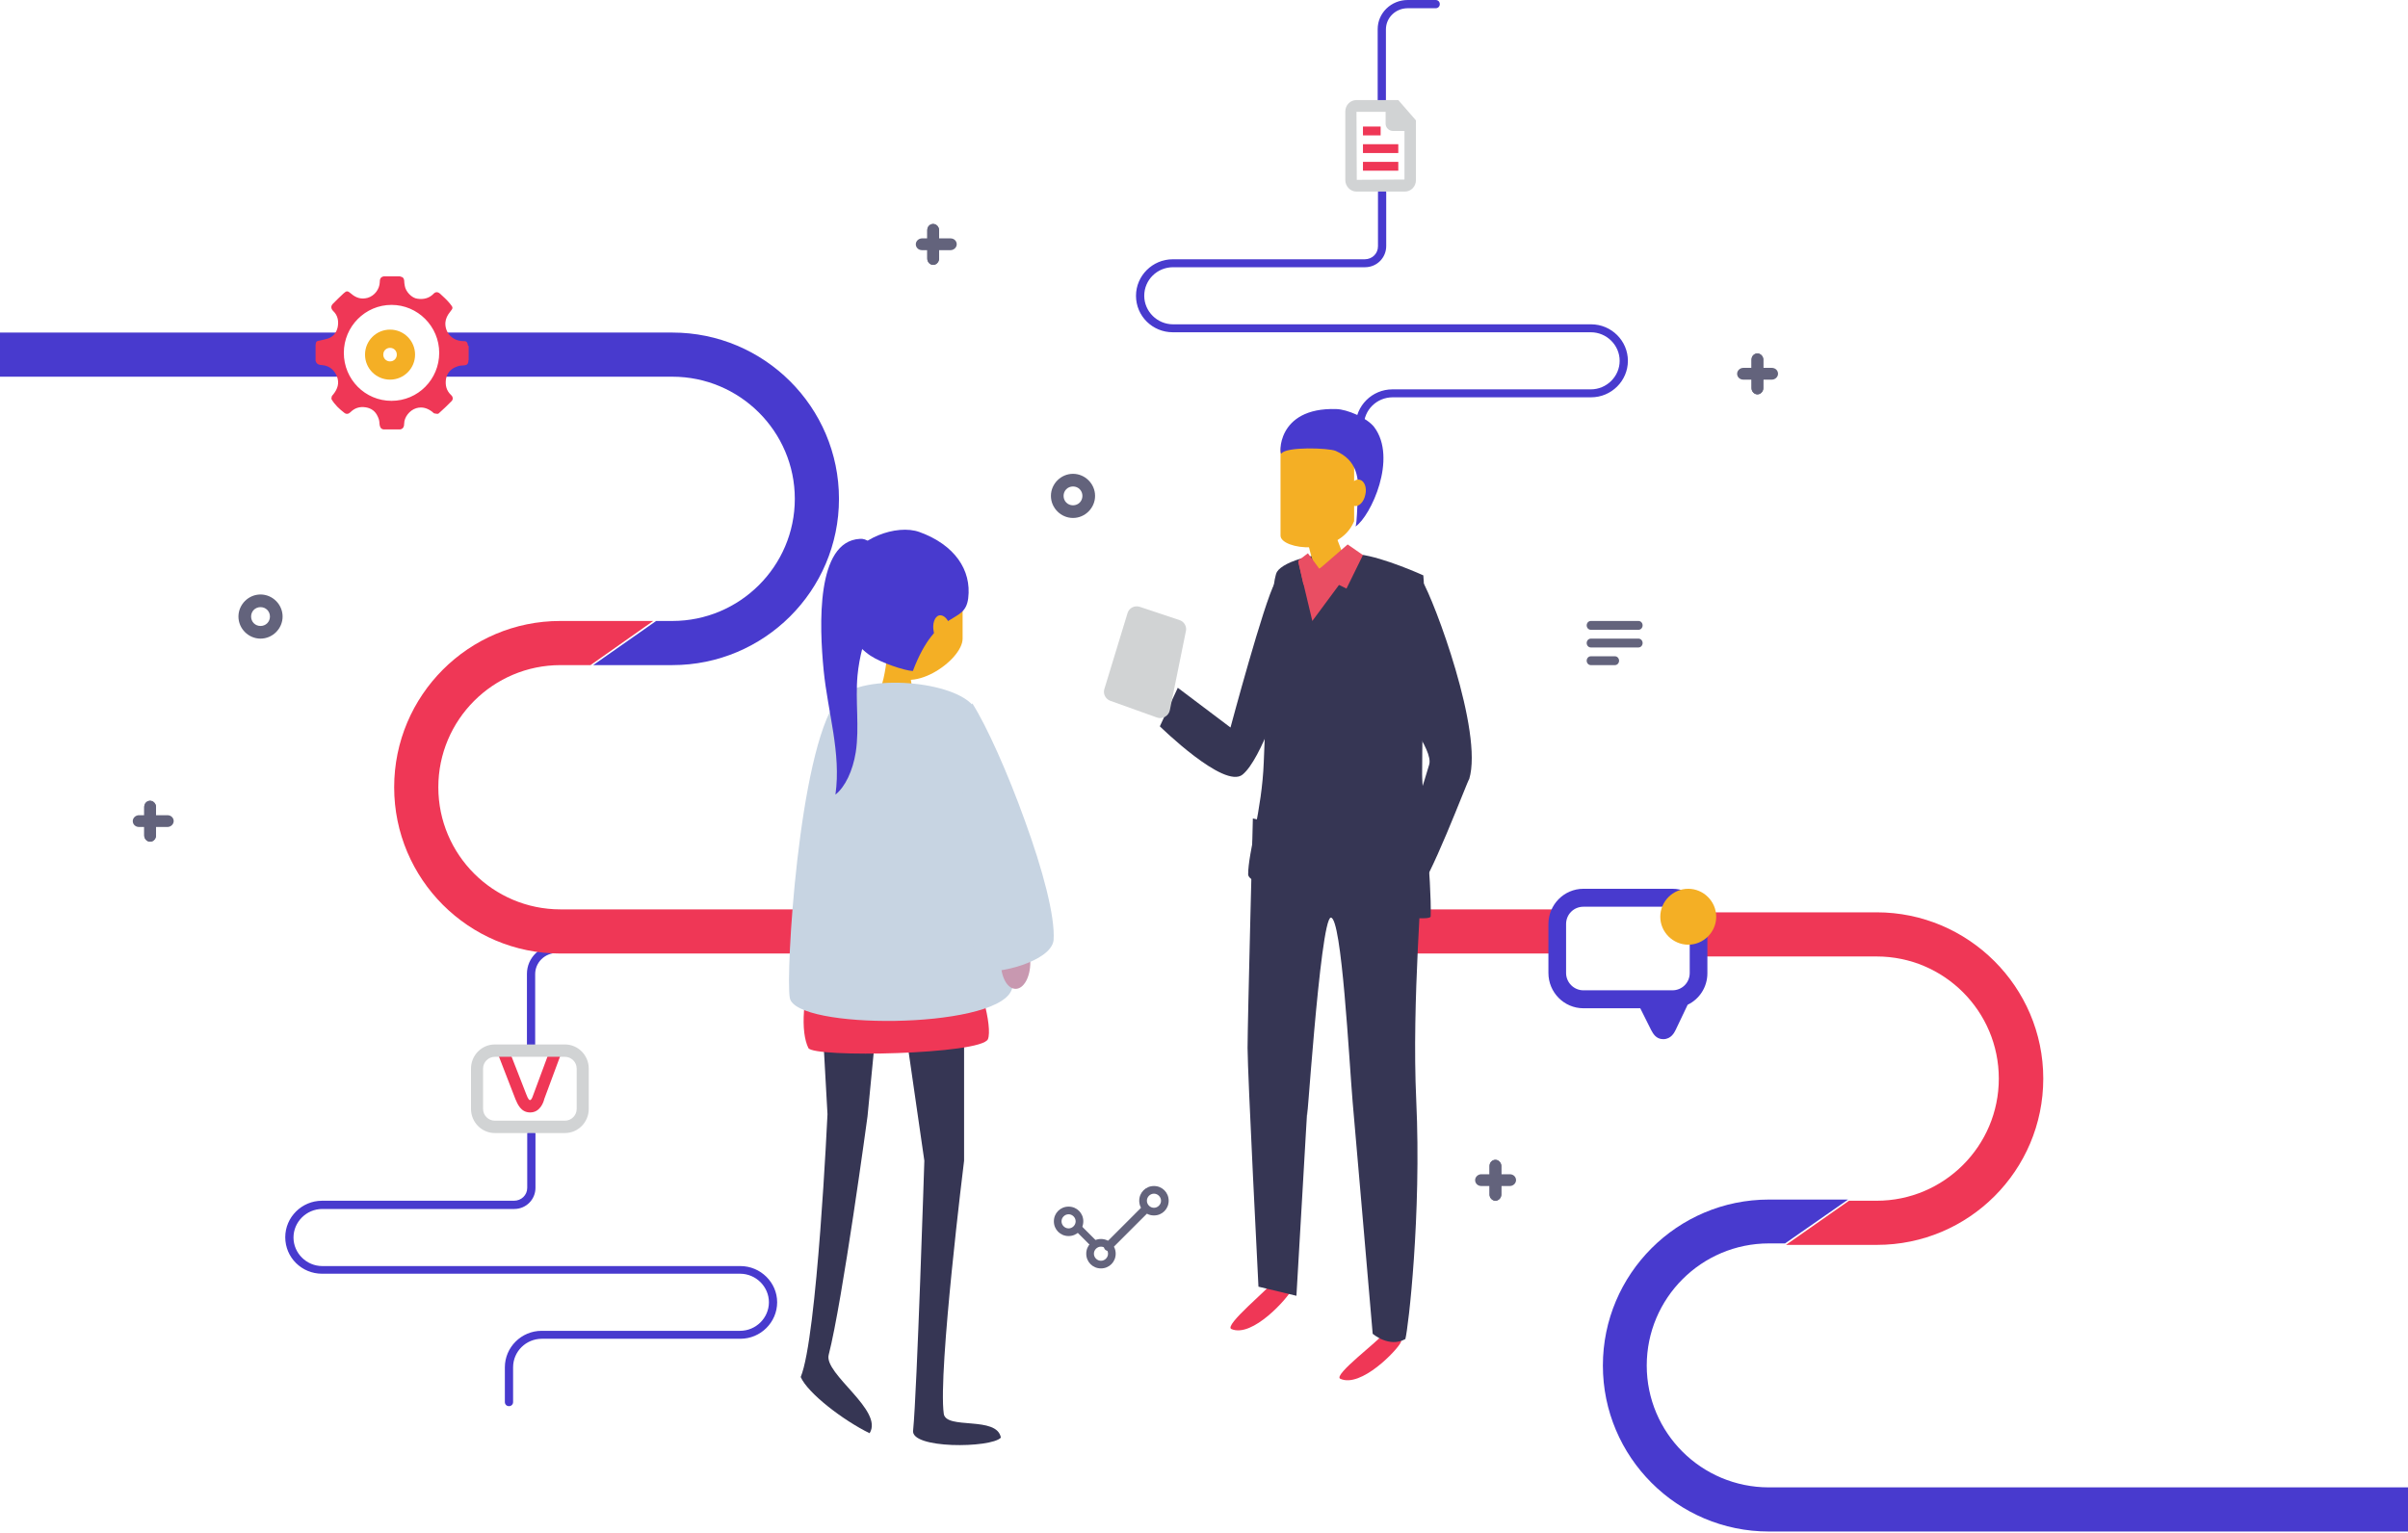<?xml version="1.0" encoding="utf-8"?>
<!-- Generator: Adobe Illustrator 22.0.1, SVG Export Plug-In . SVG Version: 6.00 Build 0)  -->
<svg version="1.1" id="Layer_1" xmlns="http://www.w3.org/2000/svg" xmlns:xlink="http://www.w3.org/1999/xlink" x="0px" y="0px"
	 viewBox="0 0 818 521" style="enable-background:new 0 0 818 521;" xml:space="preserve">
<style type="text/css">
	.st0{fill:#483ACE;}
	.st1{fill:#EF3756;}
	.st2{fill:#63637C;}
	.st3{fill:#D1D3D4;}
	.st4{fill:#363654;}
	.st5{fill:#F4AF25;}
	.st6{fill:#C7D4E2;}
	.st7{fill:#C898B0;}
	.st8{fill:#E94E63;}
</style>
<title>Group 75</title>
<desc>Created with Sketch.</desc>
<g id="Landing-page">
	<g id="landing-Page---1-dsk-1.1" transform="translate(-622, -3387)">
		<g id="Formulario-de-contacto" transform="translate(0, -18)">
			<g id="landing-page">
				<g id="vendor-information" transform="translate(0, 3131)">
					<g id="Group-10" transform="translate(622, 274)">
						<g id="Group-75">
							<path id="Fill-1" class="st0" d="M180.4,357c-0.8,0-1.4-0.6-1.4-1.4v-24.7c0-5.5,4.6-9.9,10.2-9.9h9.5c0.8,0,1.4,0.6,1.4,1.4
								c0,0.8-0.6,1.4-1.4,1.4h-9.5c-4.1,0-7.4,3.2-7.4,7.2v24.7C181.8,356.4,181.2,357,180.4,357"/>
							<path id="Fill-3" class="st1" d="M191.7,211c-0.2,0-0.4,0-0.7,0c-0.2,0-0.4,0-0.7,0c-31.1,0-56.4,25.3-56.4,56.5
								s25.3,56.5,56.4,56.5H275v-15h-84.6c-22.9,0-41.5-18.6-41.5-41.5s18.6-41.5,41.5-41.5c0.2,0,0.4,0,0.7,0c0.2,0,0.4,0,0.7,0
								h8.8l21.3-15H191.7z"/>
							<path id="Fill-5" class="st0" d="M285,169.5c0-31.2-25.4-56.5-56.6-56.5H150v15h78.4c22.9,0,41.6,18.6,41.6,41.5
								c0,22.9-18.7,41.5-41.6,41.5h-5.5l-21.4,15h26.9C259.6,226,285,200.7,285,169.5"/>
							<path id="Fill-7" class="st1" d="M636.2,423c0.2,0,0.4,0,0.7,0c0.2,0,0.4,0,0.7,0c31.2,0,56.5-25.3,56.5-56.5
								S668.6,310,637.5,310H576v15h61.5c22.9,0,41.5,18.6,41.5,41.5S660.4,408,637.5,408c-0.2,0-0.4,0-0.7,0c-0.2,0-0.4,0-0.7,0h-8
								l-21.4,15H636.2z"/>
							<g id="Group-11" transform="translate(544, 407)">
								<path id="Fill-9" class="st0" d="M56.9,113.4h223.9V98.4H56.9C34,98.4,15.4,79.9,15.4,57c0-22.9,18.6-41.5,41.5-41.5h5.5
									L83.8,0.6H56.9C25.8,0.6,0.5,25.9,0.5,57S25.8,113.4,56.9,113.4z"/>
							</g>
							<path id="Fill-12" class="st1" d="M528,324v-15h-52c2.2,4.8,3.6,9.8,4.2,15H528z"/>
							<polygon id="Fill-14" class="st0" points="0,128 115,128 115,113 0,113 							"/>
							<path id="Fill-16" class="st0" d="M251.5,430.2h-142c-5.4,0-9.8-4.4-9.8-9.7s4.4-9.7,9.8-9.7h65.2c4,0,7.2-3.2,7.2-7.2v-18.3
								c0-0.7-0.6-1.4-1.4-1.4s-1.4,0.6-1.4,1.4v18.3c0,2.5-2,4.4-4.5,4.4h-65.2c-6.9,0-12.5,5.6-12.5,12.4
								c0,6.9,5.6,12.4,12.5,12.4h142c5.4,0,9.8,4.4,9.8,9.7s-4.4,9.7-9.8,9.7h-67.4c-6.9,0-12.5,5.6-12.5,12.4v11.8
								c0,0.8,0.6,1.4,1.4,1.4c0.8,0,1.4-0.6,1.4-1.4v-11.8c0-5.4,4.4-9.7,9.8-9.7h67.4c6.9,0,12.5-5.6,12.5-12.4
								C264,435.8,258.4,430.2,251.5,430.2"/>
							<path id="Fill-17" class="st0" d="M469.4,36c-0.8,0-1.4-0.6-1.4-1.4V9.9c0-5.5,4.6-9.9,10.2-9.9h9.5c0.8,0,1.4,0.6,1.4,1.4
								c0,0.8-0.6,1.4-1.4,1.4h-9.5c-4.1,0-7.4,3.2-7.4,7.2v24.7C470.8,35.4,470.2,36,469.4,36"/>
							<path id="Fill-18" class="st0" d="M540.5,110.2h-142c-5.4,0-9.8-4.4-9.8-9.7c0-5.4,4.4-9.7,9.8-9.7h65.2c4,0,7.2-3.2,7.2-7.2
								V65.4c0-0.7-0.6-1.4-1.4-1.4s-1.4,0.6-1.4,1.4v18.3c0,2.5-2,4.4-4.5,4.4h-65.2c-6.9,0-12.5,5.6-12.5,12.4
								c0,6.9,5.6,12.4,12.5,12.4h142c5.4,0,9.8,4.4,9.8,9.7s-4.4,9.7-9.8,9.7h-67.4c-6.9,0-12.5,5.6-12.5,12.4v11.8
								c0,0.8,0.6,1.4,1.4,1.4c0.8,0,1.4-0.6,1.4-1.4v-11.8c0-5.4,4.4-9.7,9.8-9.7h67.4c6.9,0,12.5-5.6,12.5-12.4
								C553,115.8,547.4,110.2,540.5,110.2"/>
							<path id="Fill-19" class="st2" d="M51,286c-1.1,0-2-1-2-2.1v-9.7c0-1.2,0.9-2.1,2-2.1s2,1,2,2.1v9.7C53,285,52.1,286,51,286"
								/>
							<path id="Fill-20" class="st2" d="M51,286c-1.1,0-2-1-2-2.1v-9.7c0-1.2,0.9-2.1,2-2.1s2,1,2,2.1v9.7C53,285,52.1,286,51,286"
								/>
							<path id="Fill-21" class="st2" d="M56.9,281h-9.7c-1.2,0-2.1-0.9-2.1-2s1-2,2.1-2h9.7c1.2,0,2.1,0.9,2.1,2S58,281,56.9,281"
								/>
							<path id="Fill-22" class="st2" d="M88.5,206.3c-1.8,0-3.2,1.4-3.2,3.2c0,1.8,1.4,3.2,3.2,3.2c1.8,0,3.2-1.4,3.2-3.2
								C91.7,207.7,90.3,206.3,88.5,206.3 M88.5,217c-4.1,0-7.5-3.4-7.5-7.5c0-4.1,3.4-7.5,7.5-7.5s7.5,3.4,7.5,7.5
								C96,213.6,92.6,217,88.5,217"/>
							<path id="Fill-23" class="st2" d="M364.5,165.3c-1.8,0-3.2,1.4-3.2,3.2c0,1.8,1.4,3.2,3.2,3.2c1.8,0,3.2-1.4,3.2-3.2
								C367.7,166.7,366.3,165.3,364.5,165.3 M364.5,176c-4.1,0-7.5-3.4-7.5-7.5c0-4.1,3.4-7.5,7.5-7.5c4.1,0,7.5,3.4,7.5,7.5
								C372,172.6,368.6,176,364.5,176"/>
							<path id="Fill-24" class="st2" d="M508,408c-1.1,0-2-1-2-2.1v-9.7c0-1.2,0.9-2.1,2-2.1s2,1,2,2.1v9.7
								C510,407,509.1,408,508,408"/>
							<path id="Fill-25" class="st2" d="M508,408c-1.1,0-2-1-2-2.1v-9.7c0-1.2,0.9-2.1,2-2.1s2,1,2,2.1v9.7
								C510,407,509.1,408,508,408"/>
							<path id="Fill-26" class="st2" d="M512.9,403h-9.7c-1.2,0-2.1-0.9-2.1-2s1-2,2.1-2h9.7c1.2,0,2.1,0.9,2.1,2
								S514,403,512.9,403"/>
							<path id="Fill-27" class="st2" d="M597,134c-1.1,0-2-1-2-2.1v-9.7c0-1.2,0.9-2.1,2-2.1s2,1,2,2.1v9.7
								C599,133,598.1,134,597,134"/>
							<path id="Fill-28" class="st2" d="M597,134c-1.1,0-2-1-2-2.1v-9.7c0-1.2,0.9-2.1,2-2.1s2,1,2,2.1v9.7
								C599,133,598.1,134,597,134"/>
							<path id="Fill-29" class="st2" d="M601.9,129h-9.7c-1.2,0-2.1-0.9-2.1-2s1-2,2.1-2h9.7c1.2,0,2.1,0.9,2.1,2
								S603,129,601.9,129"/>
							<path id="Fill-30" class="st1" d="M180.1,378c-3.2,0-4.3-2.9-5-4.5l-6.2-16l3.7-1.5l6.2,15.9c0.6,1.6,1,1.9,1.2,1.9
								c0.2,0,0.6,0,1.2-1.9l5.9-15.9l3.7,1.5l-5.9,15.9C184.6,374.7,183.4,378,180.1,378"/>
							<path id="Fill-31" class="st3" d="M168.1,359.1c-2.2,0-4,1.8-4,4v13.7c0,2.2,1.8,4,4,4h23.8c2.2,0,4-1.8,4-4v-13.7
								c0-2.2-1.8-4-4-4H168.1z M191.9,385h-23.8c-4.5,0-8.1-3.7-8.1-8.2v-13.7c0-4.5,3.6-8.2,8.1-8.2h23.8c4.5,0,8.1,3.7,8.1,8.2
								v13.7C200,381.3,196.4,385,191.9,385z"/>
							<polygon id="Fill-32" class="st1" points="463,46 469,46 469,43 463,43 							"/>
							<polygon id="Fill-33" class="st1" points="463,52 475,52 475,49 463,49 							"/>
							<polygon id="Fill-34" class="st1" points="463,58 475,58 475,55 463,55 							"/>
							<path id="Fill-35" class="st3" d="M460.9,61.1L460.8,38h9.9v4.2c0.1,1.3,1.2,2.3,2.5,2.3h3.9V61L460.9,61.1z M475,34h-14.2
								c-2.1,0-3.8,1.7-3.8,3.9v23.3c0,2.1,1.7,3.9,3.8,3.9h16.4c2.1,0,3.8-1.7,3.8-3.9V40.9L475,34z"/>
							<path id="Fill-36" class="st2" d="M363,412.6c-1.3,0-2.4,1.1-2.4,2.4c0,1.3,1.1,2.4,2.4,2.4s2.4-1.1,2.4-2.4
								C365.4,413.7,364.3,412.6,363,412.6 M363,420c-2.8,0-5-2.2-5-5c0-2.8,2.2-5,5-5c2.8,0,5,2.2,5,5C368,417.8,365.8,420,363,420
								"/>
							<path id="Fill-37" class="st2" d="M374,423.6c-1.3,0-2.4,1.1-2.4,2.4c0,1.3,1.1,2.4,2.4,2.4s2.4-1.1,2.4-2.4
								C376.4,424.7,375.3,423.6,374,423.6 M374,431c-2.8,0-5-2.2-5-5c0-2.8,2.2-5,5-5c2.8,0,5,2.2,5,5C379,428.8,376.8,431,374,431
								"/>
							<path id="Fill-38" class="st2" d="M392,405.6c-1.3,0-2.4,1.1-2.4,2.4s1.1,2.4,2.4,2.4s2.4-1.1,2.4-2.4S393.3,405.6,392,405.6
								 M392,413c-2.8,0-5-2.2-5-5s2.2-5,5-5c2.8,0,5,2.2,5,5S394.8,413,392,413"/>
							<path id="Fill-39" class="st2" d="M371.7,424c-0.3,0-0.7-0.1-0.9-0.4l-5.4-5.4c-0.5-0.5-0.5-1.3,0-1.8c0.5-0.5,1.3-0.5,1.8,0
								l5.4,5.4c0.5,0.5,0.5,1.3,0,1.8C372.4,423.9,372,424,371.7,424"/>
							<path id="Fill-40" class="st2" d="M376.4,425c-0.4,0-0.7-0.1-1-0.4c-0.5-0.5-0.5-1.4,0-2l12.2-12.2c0.5-0.5,1.4-0.5,2,0
								c0.5,0.5,0.5,1.4,0,2l-12.2,12.2C377.1,424.9,376.8,425,376.4,425"/>
							<path id="Fill-41" class="st2" d="M556.6,214h-16.2c-0.8,0-1.4-0.7-1.4-1.5s0.6-1.5,1.4-1.5h16.2c0.8,0,1.4,0.7,1.4,1.5
								S557.4,214,556.6,214"/>
							<path id="Fill-42" class="st2" d="M556.6,220h-16.2c-0.8,0-1.4-0.7-1.4-1.5s0.6-1.5,1.4-1.5h16.2c0.8,0,1.4,0.7,1.4,1.5
								S557.4,220,556.6,220"/>
							<path id="Fill-43" class="st2" d="M548.6,226h-8.2c-0.8,0-1.4-0.7-1.4-1.5s0.6-1.5,1.4-1.5h8.2c0.8,0,1.4,0.7,1.4,1.5
								S549.4,226,548.6,226"/>
							<path id="Fill-44" class="st4" d="M327.5,346.4v48c0,0-8.9,71.7-6.9,86c0.8,5.5,18.1,0.6,19.4,8.1
								c-3.3,3.6-31.1,3.9-29.8-2.6c1.3-13,3.8-91.5,3.8-91.5L306,339L327.5,346.4z"/>
							<path id="Fill-45" class="st4" d="M298,345.3l-3.3,34c0,0-8.5,62.9-13.2,81.1c-1.6,6.5,18.8,18.9,13.9,26.6
								c-9-4.4-21-13.6-23.4-19.1c5.6-13.4,9.1-89.3,9.1-89.3l-2.2-39.5L298,345.3z"/>
							<path id="Fill-46" class="st5" d="M327,194v23c0,7.5-18.5,20.1-25,10.6V206L327,194z"/>
							<path id="Fill-47" class="st5" d="M306.6,238.6c2.1-0.9,3.9-3.1,3.3-5.3c-1.2-3.7-0.7-11.3-0.7-11.3l-7.8,0.6
								c0,0-0.8,7.8-2.2,11C297.8,237.2,303.1,240.1,306.6,238.6"/>
							<path id="Fill-48" class="st1" d="M277.8,323l48.6,0.6c6.8,8.2,10.8,25.6,9.2,29.5c-2.2,5.2-59.4,6.4-61,3
								C272,350.8,272.2,338.7,277.8,323"/>
							<path id="Fill-49" class="st6" d="M330.4,239.6c-7.6-8.7-39.3-10.9-46.2-1.6c-12.9,17.5-17.4,93.3-15.9,101.1
								c2,10.8,68.5,10.7,75.1-2.2C350.1,323.9,334.1,243.9,330.4,239.6"/>
							<path id="Fill-50" class="st0" d="M312.4,180.8c-7.9-2.9-21.5,2.4-24.1,10.2c-6.9,20.3,3.5,29.2,7.4,31.8
								c3.6,2.4,11.6,5.1,14.4,5.2c8.3-21.9,17.6-15.3,18.8-24.7C330.1,193.6,324.2,185.1,312.4,180.8"/>
							<path id="Fill-51" class="st5" d="M317.2,214.7c0.5,2.7,2.2,4.6,3.8,4.3s2.4-2.9,1.9-5.6c-0.5-2.7-2.2-4.6-3.8-4.3
								C317.5,209.4,316.6,212,317.2,214.7"/>
							<path id="Fill-52" class="st0" d="M300,197.9c-0.1,6.6-2.5,9.4-4.4,14.2c-2,5.1-3.7,11.1-4.3,17.4
								c-0.8,8.6,0.7,17.7-0.6,26.1c-1,6.3-3.6,11.8-6.9,14.4c2-14.1-2.6-28-4-42.2c-1.5-15.3-2.6-43.9,12.3-44.7
								C296.6,182.7,300.1,189.7,300,197.9"/>
							<path id="Fill-53" class="st7" d="M350,327c0,5-2.2,9-5,9c-2.8,0-5-4-5-9s2.2-9,5-9C347.8,318,350,322,350,327"/>
							<path id="Fill-54" class="st6" d="M330.3,239c4.9,7.7,12.1,23.8,17.9,40c5.9,16.2,10.3,32.4,9.7,40.5
								c-0.9,7.3-19.4,11.7-24.4,10.3S323.5,250.8,330.3,239"/>
							<path id="Fill-55" class="st1" d="M470.1,453c0,0.1-0.1,0.1-0.1,0.2c-1.6,2.4-17.3,14.1-14.7,15.3c7,3.2,19.3-9.7,20.5-12.3
								c0-0.1,0.1-0.3,0.3-0.5L470.1,453z"/>
							<path id="Fill-56" class="st1" d="M432.9,435c0,0.1-0.1,0.2-0.1,0.2c-1.5,2.5-17.2,15.2-14.5,16.4
								c7.2,3.1,19.3-10.7,20.5-13.4c0-0.1,0.1-0.3,0.2-0.6L432.9,435z"/>
							<path id="Fill-57" class="st4" d="M482.9,291.5c0.6,7.2-3.4,48.3-1.8,82.4c1.8,38.8-2.7,77.5-3.7,81.1
								c-5.5,3.1-11.1-1.8-11.1-1.8s-5.7-66.4-6.8-78.7c-1.2-14.1-3.7-62.7-7.4-62.7c-3.7,0-8.7,80.5-8,65.2
								c0.1-2.9-3.6,62.4-3.7,63.3l-12.9-3.1c0,0-3.7-72.5-3.7-81.1c0-8.6,1.8-78,1.8-78L482.9,291.5z"/>
							<path id="Fill-58" class="st4" d="M483.5,195.5c0,0-13.4-6.1-21.6-7.1c-13.6-1.7-25.9,2.3-28.1,5.9
								c-2.1,3.5-3.3,33.2-4.5,64.7c-0.6,16.3-5.3,30.7-5.3,38.1c0,6.6,61.8,17.7,62,14.3c0.4-11.9-2.9-41.7-2.9-48.3
								C483.1,244.5,484.4,203.7,483.5,195.5"/>
							<path id="Fill-59" class="st5" d="M447.2,194l9.8-3.6c-1.3-3.4-4-10.4-4-10.4l-9,3.1c0,0,1.5,7.1,3.1,10.7
								C447.1,193.9,447.2,193.9,447.2,194"/>
							<path id="Fill-60" class="st4" d="M483,197.1c4.3,7.1,20.9,51.6,16.1,67.6c-0.5,0.3-13.9,36.2-18.3,39.2
								c-0.9,0.7-8.5-7-6.5-11.5c2.7-6.1,7.2-19.1,11.2-32.6c1.5-5.2-10.2-18.9-10.3-20.4C473.9,227.8,481.8,195.1,483,197.1"/>
							<path id="Fill-61" class="st5" d="M445,141.3c-5.8,1.2-10,6.4-10,12.5V182c0,4.7,19.8,7.5,25-4.9v-23.4
								C460,145.7,452.7,139.7,445,141.3"/>
							<path id="Fill-62" class="st0" d="M461.2,170.2c0.7-7.9-0.2-13.8-7.5-17c-2.4-1-16.8-1.5-18.4,0.9
								c-0.7,1.1-2.1-15.8,18.7-15.1c3.6,0.1,10.3,2.9,12.8,6.1c8,10.6-1.1,30.2-6.3,33.8C461,177.1,461,172.5,461.2,170.2"/>
							<path id="Fill-63" class="st5" d="M463.8,168.1c-0.5,2.5-2.2,4.2-3.8,3.8c-1.6-0.3-2.4-2.6-1.9-5.1c0.5-2.5,2.2-4.2,3.8-3.8
								C463.5,163.4,464.4,165.7,463.8,168.1"/>
							<polygon id="Fill-64" class="st8" points="441,190.9 445.8,211 462,189.1 457.8,188 446.6,194.1 							"/>
							<polygon id="Fill-65" class="st8" points="463,188.6 457.8,185 448.2,193.3 444.3,188 441,190.5 442.8,198.7 447.9,195.3 
								457.4,200 							"/>
							<path id="Fill-66" class="st4" d="M433.1,198c-3.7,6.6-15.1,49.2-15.1,49.2l-17.9-13.5l-6.1,13.1c0,0,21.9,21.5,28.1,16.4
								c6.5-5.3,13.9-29.1,13.9-29.1L433.1,198z"/>
							<path id="Fill-67" class="st3" d="M377.1,238.1l15.9,5.7c1.9,0.7,4-0.5,4.4-2.5l5.5-27.1c0.2-1.5-0.7-3-2.2-3.5l-13.5-4.5
								c-1.8-0.6-3.7,0.4-4.2,2.2l-7.9,25.9C374.7,235.9,375.6,237.5,377.1,238.1"/>
							<path id="Fill-68" class="st2" d="M317,90c-1.1,0-2-1-2-2.1v-9.7c0-1.2,0.9-2.1,2-2.1s2,1,2,2.1v9.7C319,89,318.1,90,317,90"
								/>
							<path id="Fill-69" class="st2" d="M317,90c-1.1,0-2-1-2-2.1v-9.7c0-1.2,0.9-2.1,2-2.1s2,1,2,2.1v9.7C319,89,318.1,90,317,90"
								/>
							<path id="Fill-70" class="st2" d="M322.9,85h-9.7c-1.2,0-2.1-0.9-2.1-2s1-2,2.1-2h9.7c1.2,0,2.1,0.9,2.1,2S324,85,322.9,85"
								/>
							<path id="Fill-71" class="st0" d="M532,330.6V314c0-3.3,2.6-5.9,5.9-5.9h30.2c3.2,0,5.9,2.7,5.9,5.9v16.6
								c0,3.3-2.6,5.9-5.9,5.9h-30.2C534.6,336.5,532,333.8,532,330.6 M568.1,302h-30.2c-6.6,0-11.9,5.4-11.9,12v16.6
								c0,6.6,5.3,12,11.9,12h19.3l3.7,7.4c0.6,1.1,1.6,3.1,4.1,3.1c2.7,0,3.8-2.3,4.2-3.1l4.1-8.6c4-1.9,6.7-6,6.7-10.7V314
								C580,307.4,574.7,302,568.1,302"/>
							<path id="Fill-72" class="st5" d="M583,311.5c0,5.2-4.3,9.5-9.5,9.5c-5.2,0-9.5-4.3-9.5-9.5c0-5.2,4.3-9.5,9.5-9.5
								C578.7,302,583,306.3,583,311.5"/>
							<path id="Fill-73" class="st5" d="M132.5,122.8c-1.3,0-2.3-1-2.3-2.3s1-2.3,2.3-2.3c1.3,0,2.3,1,2.3,2.3
								S133.8,122.8,132.5,122.8 M132.5,112c-4.7,0-8.5,3.8-8.5,8.5c0,4.7,3.8,8.5,8.5,8.5c4.7,0,8.5-3.8,8.5-8.5
								C141,115.8,137.2,112,132.5,112"/>
							<path id="Fill-74" class="st1" d="M133,136.2c-9,0-16.2-7.3-16.2-16.3s7.3-16.3,16.2-16.3s16.2,7.3,16.2,16.3
								S142,136.2,133,136.2 M158.9,117c-0.3-1.1-0.7-1.1-1.9-1.1c-3.4-0.2-5.9-2.9-5.7-6.3c0.1-1.3,0.7-2.5,1.5-3.5
								c1.2-1.5,1.2-1.5,0-3c-1-1.2-2.2-2.3-3.3-3.3c-0.8-0.7-1.6-0.7-2.3,0.1c-1.5,1.5-3.4,1.9-5.4,1.6c-1.9-0.2-4-2.4-4.3-4.4
								c-0.1-0.6-0.2-1.2-0.2-1.8c-0.1-0.7-0.4-1.2-1.2-1.3c-0.1,0-0.2-0.1-0.2-0.1h-5.5c0,0,0,0,0,0c-1.2,0.2-1.4,1-1.4,2.1
								c-0.1,2.2-1.7,4.5-4.1,5.2c-2.2,0.6-4,0-5.6-1.4c-1.2-1-1.5-1.1-2.6-0.1c-1.2,1.1-2.4,2.3-3.6,3.5c-0.8,0.8-0.7,1.7,0.1,2.5
								c1.6,1.5,1.9,3.5,1.5,5.5c-0.4,1.8-1.5,3.2-3.2,3.8c-0.9,0.3-1.9,0.5-2.8,0.7c-0.7,0.1-1.3,0.2-1.4,0.9c0,0.1,0,0.3-0.1,0.5
								v5.6c0.1,0.1,0-0.2,0-0.2c0.3,1.4,1.3,1.5,2.5,1.6c2.1,0.2,3.9,1.6,4.8,3.9c0.8,2.2,0.2,4.1-1.2,5.9
								c-0.2,0.3-0.5,0.5-0.6,0.8c-0.1,0.4-0.2,0.9,0,1.1c1.1,1.8,2.6,3.2,4.3,4.5c0.6,0.5,1.4,0.4,2-0.2c1.5-1.5,3.2-2,5.2-1.7
								c1.9,0.3,3.3,1.3,4.1,3.1c0.4,0.8,0.6,1.6,0.6,2.4c0.1,1,0.3,1.8,1.3,2h5.8c1-0.2,1.3-1,1.3-2c0-2.1,1.8-4.5,4.1-5.2
								c2.1-0.6,3.8,0,5.4,1.2c0.3,0.2,0.5,0.6,0.9,0.6c0.4,0.1,1.1,0.2,1.3,0c1.5-1.3,3-2.8,4.4-4.2c0.6-0.6,0.5-1.5-0.2-2.1
								c-1.6-1.5-2-3.4-1.7-5.4c0.3-1.8,1.4-3.2,3.1-4c0.7-0.3,1.5-0.6,2.3-0.6c1.1-0.1,2,0,2.2-1.3c0-0.1,0-0.5,0.1-0.6v-4.8
								C158.9,117.6,158.9,117.2,158.9,117"/>
						</g>
					</g>
				</g>
			</g>
		</g>
	</g>
</g>
</svg>
